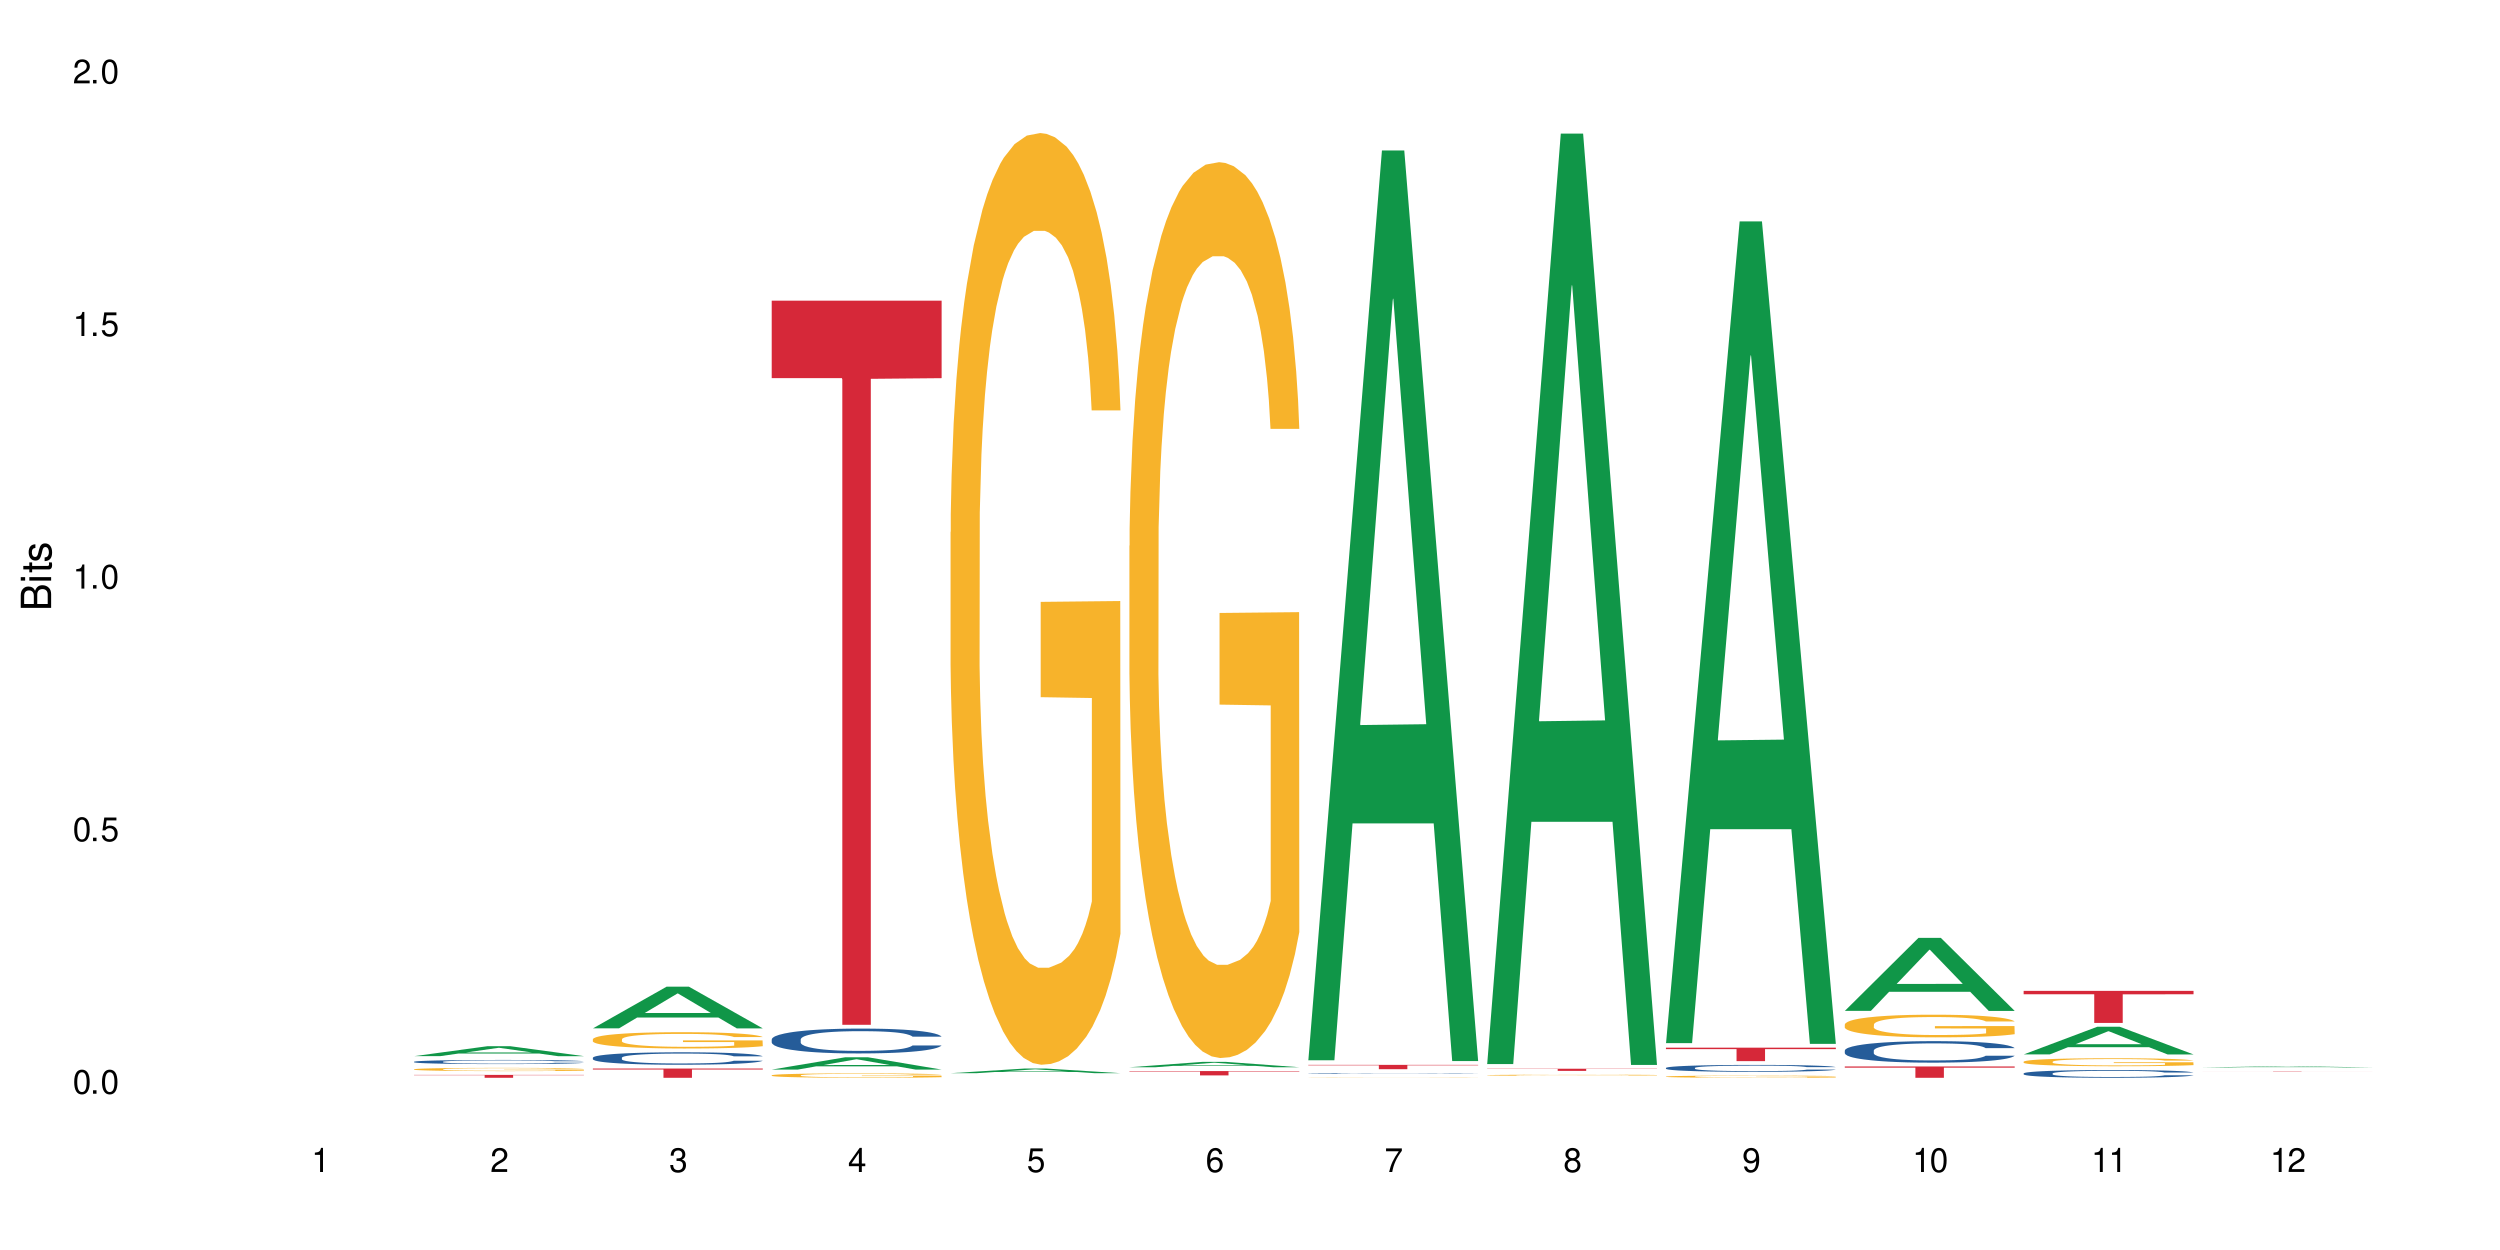 <?xml version="1.0" encoding="UTF-8"?>
<svg xmlns="http://www.w3.org/2000/svg" xmlns:xlink="http://www.w3.org/1999/xlink" width="720" height="360" viewBox="0 0 720 360">
<defs>
<g>
<g id="glyph-0-0">
</g>
<g id="glyph-0-1">
<path d="M 2.641 -6.938 C 2 -6.938 1.422 -6.656 1.078 -6.172 C 0.641 -5.562 0.406 -4.641 0.406 -3.359 C 0.406 -1.016 1.188 0.219 2.641 0.219 C 4.078 0.219 4.859 -1.016 4.859 -3.297 C 4.859 -4.641 4.656 -5.547 4.203 -6.172 C 3.844 -6.656 3.281 -6.938 2.641 -6.938 Z M 2.641 -6.188 C 3.547 -6.188 4 -5.25 4 -3.375 C 4 -1.406 3.562 -0.484 2.625 -0.484 C 1.734 -0.484 1.281 -1.438 1.281 -3.344 C 1.281 -5.25 1.734 -6.188 2.641 -6.188 Z M 2.641 -6.188 "/>
</g>
<g id="glyph-0-2">
<path d="M 1.828 -1 L 0.828 -1 L 0.828 0 L 1.828 0 Z M 1.828 -1 "/>
</g>
<g id="glyph-0-3">
<path d="M 4.562 -6.797 L 1.062 -6.797 L 0.547 -3.094 L 1.328 -3.094 C 1.719 -3.562 2.047 -3.734 2.578 -3.734 C 3.484 -3.734 4.062 -3.109 4.062 -2.094 C 4.062 -1.125 3.484 -0.531 2.578 -0.531 C 1.828 -0.531 1.375 -0.906 1.188 -1.672 L 0.328 -1.672 C 0.453 -1.109 0.547 -0.844 0.75 -0.594 C 1.125 -0.078 1.828 0.219 2.594 0.219 C 3.969 0.219 4.922 -0.781 4.922 -2.219 C 4.922 -3.562 4.031 -4.484 2.719 -4.484 C 2.25 -4.484 1.859 -4.359 1.469 -4.062 L 1.734 -5.969 L 4.562 -5.969 Z M 4.562 -6.797 "/>
</g>
<g id="glyph-0-4">
<path d="M 2.484 -4.938 L 2.484 0 L 3.328 0 L 3.328 -6.938 L 2.766 -6.938 C 2.469 -5.875 2.281 -5.734 0.984 -5.562 L 0.984 -4.938 Z M 2.484 -4.938 "/>
</g>
<g id="glyph-0-5">
<path d="M 4.859 -0.828 L 1.281 -0.828 C 1.359 -1.406 1.672 -1.781 2.5 -2.281 L 3.469 -2.828 C 4.406 -3.344 4.906 -4.062 4.906 -4.906 C 4.906 -5.484 4.672 -6.031 4.266 -6.406 C 3.859 -6.766 3.375 -6.938 2.719 -6.938 C 1.859 -6.938 1.219 -6.625 0.844 -6.031 C 0.609 -5.672 0.5 -5.234 0.484 -4.531 L 1.328 -4.531 C 1.359 -5.016 1.406 -5.281 1.531 -5.516 C 1.75 -5.938 2.188 -6.203 2.703 -6.203 C 3.469 -6.203 4.031 -5.641 4.031 -4.891 C 4.031 -4.344 3.719 -3.859 3.125 -3.516 L 2.234 -3 C 0.812 -2.172 0.406 -1.531 0.328 -0.016 L 4.859 -0.016 Z M 4.859 -0.828 "/>
</g>
<g id="glyph-0-6">
<path d="M 2.125 -3.188 L 2.578 -3.188 C 3.5 -3.188 3.984 -2.766 3.984 -1.922 C 3.984 -1.062 3.469 -0.531 2.594 -0.531 C 1.656 -0.531 1.203 -1 1.156 -2.016 L 0.312 -2.016 C 0.344 -1.453 0.438 -1.094 0.609 -0.781 C 0.953 -0.109 1.625 0.219 2.547 0.219 C 3.953 0.219 4.859 -0.625 4.859 -1.938 C 4.859 -2.828 4.516 -3.297 3.703 -3.594 C 4.344 -3.844 4.656 -4.328 4.656 -5.031 C 4.656 -6.219 3.875 -6.938 2.578 -6.938 C 1.203 -6.938 0.484 -6.172 0.453 -4.703 L 1.297 -4.703 C 1.312 -5.125 1.344 -5.359 1.453 -5.578 C 1.641 -5.969 2.062 -6.203 2.594 -6.203 C 3.344 -6.203 3.797 -5.75 3.797 -5 C 3.797 -4.516 3.609 -4.219 3.25 -4.047 C 3.016 -3.953 2.703 -3.922 2.125 -3.906 Z M 2.125 -3.188 "/>
</g>
<g id="glyph-0-7">
<path d="M 3.141 -1.672 L 3.141 0 L 3.984 0 L 3.984 -1.672 L 4.984 -1.672 L 4.984 -2.438 L 3.984 -2.438 L 3.984 -6.938 L 3.359 -6.938 L 0.266 -2.578 L 0.266 -1.672 Z M 3.141 -2.438 L 1 -2.438 L 3.141 -5.5 Z M 3.141 -2.438 "/>
</g>
<g id="glyph-0-8">
<path d="M 4.781 -5.125 C 4.609 -6.266 3.891 -6.938 2.844 -6.938 C 2.094 -6.938 1.422 -6.578 1.031 -5.953 C 0.594 -5.266 0.406 -4.422 0.406 -3.172 C 0.406 -2 0.578 -1.25 0.984 -0.641 C 1.359 -0.078 1.953 0.219 2.703 0.219 C 3.984 0.219 4.922 -0.75 4.922 -2.094 C 4.922 -3.375 4.062 -4.281 2.844 -4.281 C 2.172 -4.281 1.641 -4.031 1.281 -3.516 C 1.281 -5.234 1.828 -6.188 2.797 -6.188 C 3.391 -6.188 3.797 -5.797 3.938 -5.125 Z M 2.734 -3.531 C 3.547 -3.531 4.062 -2.953 4.062 -2.031 C 4.062 -1.156 3.484 -0.531 2.703 -0.531 C 1.922 -0.531 1.328 -1.188 1.328 -2.078 C 1.328 -2.938 1.906 -3.531 2.734 -3.531 Z M 2.734 -3.531 "/>
</g>
<g id="glyph-0-9">
<path d="M 4.984 -6.797 L 0.438 -6.797 L 0.438 -5.969 L 4.109 -5.969 C 2.5 -3.656 1.828 -2.234 1.328 0 L 2.219 0 C 2.594 -2.172 3.453 -4.047 4.984 -6.094 Z M 4.984 -6.797 "/>
</g>
<g id="glyph-0-10">
<path d="M 3.75 -3.656 C 4.469 -4.094 4.688 -4.438 4.688 -5.078 C 4.688 -6.172 3.844 -6.938 2.641 -6.938 C 1.438 -6.938 0.594 -6.172 0.594 -5.094 C 0.594 -4.438 0.812 -4.094 1.516 -3.656 C 0.734 -3.266 0.359 -2.703 0.359 -1.922 C 0.359 -0.656 1.281 0.219 2.641 0.219 C 3.984 0.219 4.922 -0.656 4.922 -1.922 C 4.922 -2.703 4.531 -3.266 3.75 -3.656 Z M 2.641 -6.188 C 3.359 -6.188 3.812 -5.75 3.812 -5.062 C 3.812 -4.406 3.344 -3.984 2.641 -3.984 C 1.922 -3.984 1.453 -4.406 1.453 -5.078 C 1.453 -5.75 1.922 -6.188 2.641 -6.188 Z M 2.641 -3.266 C 3.484 -3.266 4.062 -2.719 4.062 -1.906 C 4.062 -1.078 3.484 -0.531 2.625 -0.531 C 1.797 -0.531 1.219 -1.094 1.219 -1.906 C 1.219 -2.719 1.781 -3.266 2.641 -3.266 Z M 2.641 -3.266 "/>
</g>
<g id="glyph-0-11">
<path d="M 0.516 -1.578 C 0.672 -0.453 1.406 0.219 2.438 0.219 C 3.188 0.219 3.859 -0.141 4.266 -0.766 C 4.688 -1.453 4.891 -2.297 4.891 -3.547 C 4.891 -4.719 4.703 -5.453 4.312 -6.078 C 3.938 -6.641 3.344 -6.938 2.594 -6.938 C 1.297 -6.938 0.359 -5.969 0.359 -4.625 C 0.359 -3.344 1.234 -2.453 2.453 -2.453 C 3.094 -2.453 3.578 -2.672 4.016 -3.203 C 4 -1.484 3.469 -0.531 2.5 -0.531 C 1.906 -0.531 1.484 -0.906 1.359 -1.578 Z M 2.578 -6.203 C 3.375 -6.203 3.969 -5.531 3.969 -4.641 C 3.969 -3.797 3.391 -3.188 2.547 -3.188 C 1.734 -3.188 1.234 -3.766 1.234 -4.688 C 1.234 -5.562 1.797 -6.203 2.578 -6.203 Z M 2.578 -6.203 "/>
</g>
<g id="glyph-1-0">
</g>
<g id="glyph-1-1">
<path d="M 0 -0.953 L 0 -4.891 C 0 -5.719 -0.234 -6.344 -0.734 -6.797 C -1.188 -7.234 -1.812 -7.469 -2.5 -7.469 C -3.547 -7.469 -4.188 -7 -4.625 -5.875 C -4.984 -6.688 -5.625 -7.094 -6.531 -7.094 C -7.172 -7.094 -7.734 -6.859 -8.141 -6.391 C -8.562 -5.922 -8.75 -5.344 -8.75 -4.5 L -8.75 -0.953 Z M -4.984 -2.062 L -7.766 -2.062 L -7.766 -4.219 C -7.766 -4.844 -7.688 -5.203 -7.453 -5.5 C -7.219 -5.812 -6.859 -5.969 -6.375 -5.969 C -5.891 -5.969 -5.531 -5.812 -5.297 -5.5 C -5.062 -5.203 -4.984 -4.844 -4.984 -4.219 Z M -0.984 -2.062 L -4 -2.062 L -4 -4.781 C -4 -5.766 -3.438 -6.359 -2.484 -6.359 C -1.547 -6.359 -0.984 -5.766 -0.984 -4.781 Z M -0.984 -2.062 "/>
</g>
<g id="glyph-1-2">
<path d="M -6.281 -1.797 L -6.281 -0.797 L 0 -0.797 L 0 -1.797 Z M -8.75 -1.797 L -8.75 -0.797 L -7.484 -0.797 L -7.484 -1.797 Z M -8.75 -1.797 "/>
</g>
<g id="glyph-1-3">
<path d="M -6.281 -3.047 L -6.281 -2.016 L -8.016 -2.016 L -8.016 -1.016 L -6.281 -1.016 L -6.281 -0.172 L -5.469 -0.172 L -5.469 -1.016 L -0.719 -1.016 C -0.078 -1.016 0.281 -1.453 0.281 -2.234 C 0.281 -2.5 0.25 -2.719 0.188 -3.047 L -0.641 -3.047 C -0.609 -2.906 -0.594 -2.766 -0.594 -2.562 C -0.594 -2.141 -0.719 -2.016 -1.156 -2.016 L -5.469 -2.016 L -5.469 -3.047 Z M -6.281 -3.047 "/>
</g>
<g id="glyph-1-4">
<path d="M -4.531 -5.25 C -5.766 -5.25 -6.469 -4.422 -6.469 -2.969 C -6.469 -1.516 -5.719 -0.562 -4.547 -0.562 C -3.562 -0.562 -3.094 -1.062 -2.734 -2.562 L -2.516 -3.484 C -2.344 -4.188 -2.094 -4.469 -1.641 -4.469 C -1.047 -4.469 -0.641 -3.875 -0.641 -3 C -0.641 -2.453 -0.797 -2 -1.062 -1.75 C -1.25 -1.594 -1.422 -1.531 -1.875 -1.469 L -1.875 -0.406 C -0.422 -0.453 0.281 -1.266 0.281 -2.922 C 0.281 -4.5 -0.5 -5.516 -1.719 -5.516 C -2.656 -5.516 -3.172 -4.984 -3.469 -3.734 L -3.703 -2.766 C -3.891 -1.953 -4.156 -1.609 -4.594 -1.609 C -5.188 -1.609 -5.547 -2.125 -5.547 -2.938 C -5.547 -3.75 -5.203 -4.172 -4.531 -4.203 Z M -4.531 -5.25 "/>
</g>
</g>
</defs>
<rect x="-72" y="-36" width="864" height="432" fill="rgb(100%, 100%, 100%)" fill-opacity="1"/>
<path fill-rule="nonzero" fill="rgb(6.275%, 58.824%, 28.235%)" fill-opacity="1" d="M 119.238 304.172 L 119.289 304.172 L 140.465 301.297 L 146.895 301.297 L 168.172 304.176 L 160.695 304.176 L 155.363 303.426 L 131.996 303.426 L 126.766 304.172 L 119.238 304.172 L 134.242 303.113 L 153.219 303.109 L 143.758 301.766 L 143.652 301.766 L 143.547 301.773 L 134.191 303.109 L 134.242 303.113 Z M 119.238 304.172 "/>
<path fill-rule="nonzero" fill="rgb(14.51%, 36.078%, 60%)" fill-opacity="1" d="M 119.238 305.785 L 119.297 305.785 L 119.297 305.758 L 119.477 305.719 L 119.895 305.664 L 120.312 305.629 L 121.387 305.566 L 122.879 305.504 L 124.43 305.457 L 125.562 305.426 L 126.578 305.406 L 128.906 305.367 L 130.398 305.344 L 132.008 305.328 L 133.977 305.309 L 135.41 305.297 L 138.633 305.281 L 141.02 305.273 L 142.871 305.27 L 146.867 305.27 L 149.254 305.273 L 150.984 305.277 L 152.895 305.289 L 154.504 305.297 L 157.309 305.32 L 159.816 305.352 L 160.949 305.367 L 162.742 305.402 L 164.113 305.434 L 165.066 305.465 L 166.141 305.504 L 167.098 305.551 L 167.812 305.605 L 168.172 305.652 L 159.816 305.652 L 159.398 305.609 L 158.922 305.578 L 158.027 305.531 L 157.133 305.5 L 155.879 305.469 L 154.746 305.449 L 153.191 305.43 L 151.82 305.414 L 150.387 305.406 L 149.016 305.398 L 146.391 305.391 L 143.348 305.391 L 142.211 305.395 L 139.887 305.402 L 138.633 305.41 L 136.844 305.426 L 135.59 305.441 L 134.098 305.461 L 133.082 305.48 L 131.828 305.508 L 130.934 305.535 L 129.922 305.57 L 129.324 305.598 L 128.785 305.625 L 128.309 305.664 L 127.949 305.699 L 127.711 305.742 L 127.594 305.781 L 127.594 305.949 L 127.711 305.988 L 128.012 306.031 L 128.785 306.098 L 129.922 306.156 L 131.234 306.203 L 132.484 306.234 L 133.203 306.25 L 134.156 306.266 L 135.648 306.289 L 137.797 306.312 L 139.051 306.32 L 140.961 306.328 L 142.93 306.332 L 145.555 306.332 L 147.883 306.328 L 149.434 306.324 L 151.043 306.312 L 153.254 306.297 L 154.625 306.277 L 155.816 306.258 L 156.715 306.238 L 157.309 306.219 L 158.207 306.188 L 158.922 306.148 L 159.457 306.109 L 159.816 306.074 L 168.172 306.074 L 167.812 306.117 L 167.277 306.16 L 166.738 306.191 L 165.902 306.23 L 164.949 306.262 L 163.574 306.301 L 162.441 306.324 L 160.949 306.352 L 159.578 306.375 L 158.086 306.391 L 155.879 306.414 L 154.445 306.426 L 152.895 306.434 L 151.043 306.441 L 148.719 306.449 L 146.211 306.453 L 143.883 306.457 L 141.379 306.453 L 139.527 306.449 L 137.082 306.441 L 134.039 306.422 L 131.828 306.398 L 130.098 306.379 L 128.605 306.355 L 126.938 306.328 L 124.789 306.281 L 123.477 306.242 L 122.582 306.215 L 121.566 306.172 L 120.852 306.133 L 120.016 306.07 L 119.418 305.996 L 119.238 305.934 Z M 119.238 305.785 "/>
<path fill-rule="nonzero" fill="rgb(96.863%, 70.196%, 16.863%)" fill-opacity="1" d="M 119.238 307.945 L 119.297 307.945 L 119.297 307.93 L 119.535 307.891 L 120.133 307.84 L 120.91 307.793 L 121.746 307.762 L 122.281 307.742 L 123.176 307.719 L 123.953 307.699 L 125.922 307.66 L 128.43 307.625 L 129.801 307.609 L 131.352 307.594 L 133.559 307.578 L 134.574 307.574 L 137.676 307.559 L 141.199 307.551 L 146.867 307.551 L 149.312 307.555 L 152.656 307.562 L 154.566 307.57 L 156.059 307.578 L 157.609 307.59 L 159.52 307.605 L 161.309 307.629 L 162.742 307.648 L 164.172 307.672 L 165.367 307.699 L 166.379 307.73 L 167.277 307.766 L 167.812 307.797 L 168.172 307.824 L 159.875 307.824 L 159.398 307.797 L 158.863 307.773 L 157.965 307.746 L 157.07 307.723 L 156.176 307.707 L 154.504 307.688 L 153.074 307.672 L 151.281 307.66 L 149.551 307.652 L 147.582 307.648 L 146.391 307.645 L 143.227 307.645 L 140.363 307.652 L 138.691 307.66 L 137.5 307.664 L 135.828 307.68 L 134.812 307.688 L 134.215 307.695 L 132.426 307.723 L 131.234 307.746 L 130.578 307.762 L 129.742 307.789 L 129.145 307.809 L 128.488 307.844 L 128.129 307.871 L 127.652 307.926 L 127.594 308.078 L 127.773 308.113 L 128.129 308.148 L 128.605 308.176 L 129.324 308.211 L 130.039 308.234 L 131.293 308.266 L 132.367 308.289 L 133.203 308.305 L 134.812 308.328 L 135.469 308.336 L 137.02 308.348 L 138.633 308.363 L 140.602 308.371 L 142.094 308.375 L 144.48 308.383 L 147.523 308.383 L 151.105 308.375 L 153.371 308.367 L 154.922 308.363 L 155.938 308.355 L 157.191 308.348 L 158.086 308.34 L 158.922 308.328 L 159.938 308.316 L 159.938 308.113 L 145.195 308.109 L 145.195 308.016 L 168.109 308.016 L 168.172 308.348 L 166.918 308.371 L 165.367 308.391 L 163.875 308.41 L 162.324 308.422 L 160.113 308.441 L 158.324 308.449 L 155.578 308.461 L 153.074 308.469 L 150.449 308.473 L 148.121 308.477 L 142.93 308.477 L 140.305 308.473 L 138.215 308.465 L 136.305 308.457 L 134.395 308.445 L 132.008 308.426 L 130.457 308.414 L 128.848 308.395 L 127.234 308.375 L 125.801 308.352 L 123.895 308.312 L 122.879 308.285 L 121.926 308.258 L 121.207 308.23 L 120.551 308.203 L 120.074 308.176 L 119.598 308.137 L 119.359 308.105 L 119.238 308.078 Z M 119.238 307.945 "/>
<path fill-rule="nonzero" fill="rgb(83.922%, 15.686%, 22.353%)" fill-opacity="1" d="M 119.238 309.57 L 168.172 309.57 L 168.172 309.66 L 147.777 309.66 L 147.777 310.402 L 139.574 310.402 L 139.574 309.66 L 119.238 309.66 Z M 119.238 309.57 "/>
<path fill-rule="nonzero" fill="rgb(6.275%, 58.824%, 28.235%)" fill-opacity="1" d="M 170.746 296.168 L 170.797 296.156 L 191.973 284.164 L 198.402 284.164 L 219.68 296.18 L 212.203 296.18 L 206.871 293.043 L 183.504 293.043 L 178.273 296.168 L 170.746 296.168 L 185.75 291.746 L 204.727 291.734 L 195.266 286.129 L 195.16 286.117 L 195.055 286.152 L 185.699 291.734 L 185.75 291.746 Z M 170.746 296.168 "/>
<path fill-rule="nonzero" fill="rgb(14.51%, 36.078%, 60%)" fill-opacity="1" d="M 170.746 304.621 L 170.805 304.617 L 170.805 304.539 L 170.984 304.414 L 171.402 304.258 L 171.82 304.148 L 172.895 303.953 L 174.387 303.77 L 175.938 303.625 L 177.07 303.539 L 178.086 303.473 L 180.414 303.352 L 181.906 303.289 L 183.516 303.234 L 185.484 303.18 L 186.918 303.145 L 190.141 303.094 L 192.527 303.07 L 194.375 303.059 L 198.375 303.059 L 200.762 303.074 L 202.492 303.09 L 204.402 303.117 L 206.012 303.145 L 208.816 303.219 L 211.324 303.309 L 212.457 303.363 L 214.25 303.465 L 215.621 303.562 L 216.574 303.648 L 217.648 303.77 L 218.605 303.914 L 219.32 304.082 L 219.68 304.223 L 211.324 304.223 L 210.906 304.094 L 210.43 303.992 L 209.535 303.855 L 208.641 303.762 L 207.387 303.668 L 206.25 303.605 L 204.699 303.543 L 203.328 303.504 L 201.895 303.473 L 200.523 303.453 L 197.898 303.434 L 194.855 303.434 L 193.719 303.441 L 191.395 303.465 L 190.141 303.488 L 188.352 303.535 L 187.098 303.578 L 185.605 303.645 L 184.59 303.699 L 183.336 303.785 L 182.441 303.859 L 181.426 303.969 L 180.832 304.051 L 180.293 304.141 L 179.816 304.25 L 179.457 304.363 L 179.219 304.484 L 179.102 304.605 L 179.102 305.113 L 179.219 305.23 L 179.52 305.367 L 180.293 305.566 L 181.426 305.742 L 182.742 305.879 L 183.992 305.977 L 184.711 306.023 L 185.664 306.078 L 187.156 306.141 L 189.305 306.207 L 190.559 306.234 L 192.469 306.262 L 194.438 306.273 L 197.062 306.273 L 199.391 306.262 L 200.941 306.242 L 202.551 306.219 L 204.762 306.16 L 206.133 306.109 L 207.324 306.047 L 208.223 305.984 L 208.816 305.934 L 209.711 305.832 L 210.43 305.719 L 210.965 305.605 L 211.324 305.492 L 219.68 305.492 L 219.32 305.625 L 218.785 305.75 L 218.246 305.848 L 217.41 305.961 L 216.457 306.062 L 215.082 306.18 L 213.949 306.254 L 212.457 306.336 L 211.086 306.398 L 209.594 306.453 L 207.387 306.52 L 205.953 306.551 L 204.402 306.582 L 202.551 306.605 L 200.227 306.629 L 197.719 306.645 L 195.391 306.648 L 192.887 306.641 L 191.035 306.629 L 188.59 306.598 L 185.547 306.539 L 183.336 306.477 L 181.605 306.414 L 180.113 306.348 L 178.445 306.262 L 176.297 306.117 L 174.984 306.004 L 174.086 305.914 L 173.074 305.785 L 172.355 305.668 L 171.523 305.484 L 170.926 305.254 L 170.746 305.074 Z M 170.746 304.621 "/>
<path fill-rule="nonzero" fill="rgb(96.863%, 70.196%, 16.863%)" fill-opacity="1" d="M 170.746 299.281 L 170.805 299.277 L 170.805 299.191 L 171.043 299 L 171.641 298.734 L 172.418 298.516 L 173.254 298.344 L 173.789 298.254 L 174.684 298.125 L 175.461 298.031 L 177.43 297.84 L 179.938 297.66 L 181.309 297.582 L 182.859 297.508 L 185.066 297.426 L 186.082 297.398 L 189.184 297.328 L 192.707 297.285 L 196.586 297.273 L 198.375 297.277 L 200.82 297.293 L 204.164 297.34 L 206.074 297.383 L 207.566 297.426 L 209.117 297.484 L 211.027 297.566 L 212.816 297.672 L 214.25 297.773 L 215.68 297.902 L 216.875 298.039 L 217.887 298.191 L 218.785 298.371 L 219.32 298.52 L 219.68 298.672 L 211.383 298.672 L 210.906 298.52 L 210.371 298.402 L 209.473 298.262 L 208.578 298.16 L 207.684 298.078 L 206.012 297.969 L 204.582 297.898 L 202.789 297.84 L 201.059 297.801 L 199.09 297.773 L 197.898 297.766 L 194.734 297.766 L 191.871 297.797 L 190.199 297.828 L 189.008 297.863 L 187.336 297.93 L 186.32 297.98 L 185.723 298.016 L 183.934 298.148 L 182.742 298.266 L 182.086 298.348 L 181.25 298.477 L 180.652 298.594 L 179.996 298.766 L 179.637 298.895 L 179.16 299.184 L 179.102 299.957 L 179.281 300.121 L 179.637 300.297 L 180.113 300.449 L 180.832 300.613 L 181.547 300.738 L 182.801 300.902 L 183.875 301.016 L 184.711 301.09 L 186.32 301.203 L 186.977 301.242 L 188.527 301.32 L 190.141 301.379 L 192.109 301.43 L 193.602 301.457 L 195.988 301.477 L 199.031 301.477 L 202.613 301.453 L 204.879 301.418 L 206.43 301.383 L 207.445 301.355 L 208.699 301.309 L 209.594 301.266 L 210.43 301.219 L 211.445 301.145 L 211.445 300.121 L 196.703 300.113 L 196.703 299.637 L 219.617 299.629 L 219.68 301.309 L 218.426 301.422 L 216.875 301.535 L 215.383 301.621 L 213.832 301.691 L 211.621 301.773 L 209.832 301.824 L 207.086 301.887 L 204.582 301.926 L 201.957 301.949 L 199.629 301.965 L 196.883 301.969 L 194.438 301.957 L 191.812 301.934 L 189.723 301.898 L 187.812 301.855 L 185.902 301.801 L 183.516 301.711 L 181.965 301.637 L 180.355 301.547 L 178.742 301.441 L 177.309 301.324 L 176.355 301.234 L 175.402 301.133 L 174.387 301.004 L 173.43 300.855 L 172.715 300.723 L 172.059 300.574 L 171.582 300.434 L 171.105 300.238 L 170.867 300.086 L 170.746 299.953 Z M 170.746 299.281 "/>
<path fill-rule="nonzero" fill="rgb(83.922%, 15.686%, 22.353%)" fill-opacity="1" d="M 170.746 307.738 L 219.68 307.738 L 219.68 308.023 L 199.285 308.027 L 199.285 310.402 L 191.078 310.402 L 191.078 308.031 L 190.961 308.023 L 170.746 308.023 Z M 170.746 307.738 "/>
<path fill-rule="nonzero" fill="rgb(6.275%, 58.824%, 28.235%)" fill-opacity="1" d="M 222.254 308.039 L 222.305 308.035 L 243.48 304.484 L 249.91 304.484 L 271.188 308.043 L 263.711 308.043 L 258.379 307.113 L 235.008 307.113 L 229.781 308.039 L 222.254 308.039 L 237.258 306.73 L 256.234 306.727 L 246.773 305.066 L 246.668 305.062 L 246.562 305.074 L 237.207 306.727 L 237.258 306.73 Z M 222.254 308.039 "/>
<path fill-rule="nonzero" fill="rgb(14.51%, 36.078%, 60%)" fill-opacity="1" d="M 222.254 299.352 L 222.312 299.344 L 222.312 299.188 L 222.492 298.938 L 222.91 298.625 L 223.328 298.41 L 224.402 298.023 L 225.895 297.652 L 227.445 297.363 L 228.578 297.191 L 229.594 297.062 L 231.922 296.82 L 233.414 296.695 L 235.023 296.586 L 236.992 296.473 L 238.426 296.41 L 241.648 296.305 L 244.035 296.258 L 245.883 296.238 L 249.883 296.238 L 252.27 296.266 L 254 296.297 L 255.91 296.348 L 257.52 296.41 L 260.324 296.551 L 262.832 296.734 L 263.965 296.84 L 265.754 297.043 L 267.129 297.238 L 268.082 297.41 L 269.156 297.652 L 270.113 297.945 L 270.828 298.277 L 271.188 298.559 L 262.832 298.559 L 262.414 298.297 L 261.938 298.094 L 261.043 297.828 L 260.145 297.637 L 258.895 297.449 L 257.758 297.324 L 256.207 297.199 L 254.836 297.121 L 253.402 297.062 L 252.031 297.023 L 249.406 296.984 L 246.363 296.984 L 245.227 296.996 L 242.902 297.051 L 241.648 297.094 L 239.855 297.188 L 238.605 297.273 L 237.113 297.402 L 236.098 297.512 L 234.844 297.684 L 233.949 297.832 L 232.934 298.051 L 232.34 298.215 L 231.801 298.395 L 231.324 298.613 L 230.965 298.84 L 230.727 299.082 L 230.609 299.316 L 230.609 300.332 L 230.727 300.566 L 231.027 300.844 L 231.801 301.242 L 232.934 301.586 L 234.25 301.863 L 235.5 302.059 L 236.219 302.148 L 237.172 302.254 L 238.664 302.387 L 240.812 302.516 L 242.066 302.566 L 243.977 302.621 L 245.945 302.648 L 248.57 302.648 L 250.898 302.621 L 252.449 302.586 L 254.059 302.535 L 256.266 302.426 L 257.641 302.32 L 258.832 302.195 L 259.73 302.07 L 260.324 301.965 L 261.219 301.766 L 261.938 301.543 L 262.473 301.312 L 262.832 301.09 L 271.188 301.09 L 270.828 301.352 L 270.289 301.605 L 269.754 301.797 L 268.918 302.027 L 267.965 302.227 L 266.59 302.457 L 265.457 302.609 L 263.965 302.77 L 262.594 302.895 L 261.102 303.008 L 258.895 303.137 L 257.461 303.203 L 255.91 303.262 L 254.059 303.312 L 251.73 303.359 L 249.227 303.387 L 246.898 303.391 L 244.391 303.379 L 242.543 303.352 L 240.098 303.293 L 237.051 303.176 L 234.844 303.051 L 233.113 302.93 L 231.621 302.797 L 229.953 302.621 L 227.805 302.332 L 226.492 302.109 L 225.594 301.926 L 224.582 301.672 L 223.863 301.445 L 223.031 301.078 L 222.434 300.613 L 222.254 300.254 Z M 222.254 299.352 "/>
<path fill-rule="nonzero" fill="rgb(96.863%, 70.196%, 16.863%)" fill-opacity="1" d="M 222.254 309.68 L 222.312 309.676 L 222.312 309.652 L 222.551 309.602 L 223.148 309.531 L 223.926 309.473 L 224.762 309.426 L 225.297 309.398 L 226.191 309.367 L 226.969 309.34 L 228.938 309.289 L 231.445 309.238 L 232.816 309.219 L 234.367 309.199 L 236.574 309.176 L 237.59 309.168 L 240.691 309.148 L 244.215 309.137 L 249.883 309.137 L 252.328 309.141 L 255.672 309.152 L 257.582 309.164 L 259.07 309.176 L 260.625 309.191 L 262.535 309.215 L 264.324 309.242 L 265.754 309.27 L 267.188 309.305 L 268.383 309.344 L 269.395 309.383 L 270.289 309.43 L 270.828 309.473 L 271.188 309.512 L 262.891 309.512 L 262.414 309.473 L 261.875 309.441 L 260.98 309.402 L 260.086 309.375 L 259.191 309.352 L 257.52 309.324 L 256.09 309.305 L 254.297 309.289 L 252.566 309.277 L 250.598 309.27 L 246.242 309.27 L 243.379 309.277 L 241.707 309.285 L 240.516 309.293 L 238.844 309.312 L 237.828 309.324 L 237.23 309.336 L 235.441 309.371 L 234.25 309.402 L 233.59 309.426 L 232.758 309.461 L 232.16 309.492 L 231.504 309.539 L 231.145 309.574 L 230.668 309.652 L 230.609 309.859 L 230.785 309.902 L 231.145 309.953 L 231.621 309.992 L 232.34 310.039 L 233.055 310.07 L 234.309 310.117 L 235.383 310.145 L 236.219 310.168 L 237.828 310.199 L 238.484 310.207 L 240.035 310.23 L 241.648 310.246 L 243.617 310.258 L 245.109 310.266 L 247.496 310.273 L 250.539 310.273 L 254.121 310.266 L 256.387 310.254 L 257.938 310.246 L 258.953 310.238 L 260.207 310.227 L 261.102 310.215 L 261.938 310.199 L 262.949 310.18 L 262.949 309.902 L 248.211 309.902 L 248.211 309.773 L 271.125 309.773 L 271.188 310.227 L 269.934 310.258 L 268.383 310.285 L 266.891 310.309 L 265.34 310.328 L 263.129 310.352 L 261.34 310.367 L 258.594 310.383 L 256.09 310.391 L 253.465 310.398 L 251.137 310.402 L 245.945 310.402 L 243.32 310.395 L 241.23 310.387 L 239.32 310.375 L 237.41 310.359 L 235.023 310.336 L 233.473 310.312 L 231.859 310.289 L 230.25 310.262 L 228.816 310.23 L 227.863 310.207 L 226.91 310.176 L 225.895 310.145 L 224.938 310.105 L 224.223 310.066 L 223.566 310.027 L 223.09 309.988 L 222.613 309.938 L 222.375 309.895 L 222.254 309.859 Z M 222.254 309.68 "/>
<path fill-rule="nonzero" fill="rgb(83.922%, 15.686%, 22.353%)" fill-opacity="1" d="M 222.254 86.586 L 271.188 86.586 L 271.188 108.91 L 250.793 109.105 L 250.793 295.145 L 242.586 295.145 L 242.586 109.301 L 242.469 108.91 L 222.254 108.91 Z M 222.254 86.586 "/>
<path fill-rule="nonzero" fill="rgb(6.275%, 58.824%, 28.235%)" fill-opacity="1" d="M 273.762 309.078 L 273.812 309.078 L 294.984 307.746 L 301.418 307.746 L 322.695 309.078 L 315.219 309.078 L 309.887 308.73 L 286.516 308.73 L 281.289 309.078 L 273.762 309.078 L 288.766 308.586 L 307.742 308.586 L 298.281 307.965 L 298.176 307.961 L 298.07 307.965 L 288.711 308.586 L 288.766 308.586 Z M 273.762 309.078 "/>
<path fill-rule="nonzero" fill="rgb(96.863%, 70.196%, 16.863%)" fill-opacity="1" d="M 273.762 153.246 L 273.82 153 L 273.82 148.098 L 274.059 137.07 L 274.656 121.879 L 275.434 109.379 L 276.27 99.578 L 276.805 94.43 L 277.699 87.078 L 278.477 81.688 L 280.445 70.66 L 282.949 60.367 L 284.324 55.957 L 285.875 51.789 L 288.082 47.133 L 289.098 45.418 L 292.199 41.496 L 295.723 39.047 L 299.602 38.312 L 301.391 38.559 L 303.836 39.539 L 307.18 42.234 L 309.09 44.684 L 310.578 47.133 L 312.133 50.32 L 314.039 55.223 L 315.832 61.102 L 317.262 66.984 L 318.695 74.336 L 319.891 82.18 L 320.902 90.754 L 321.797 101.047 L 322.336 109.625 L 322.695 118.203 L 314.398 118.203 L 313.922 109.625 L 313.383 103.008 L 312.488 94.922 L 311.594 89.039 L 310.699 84.383 L 309.027 78.012 L 307.598 74.09 L 305.805 70.66 L 304.074 68.453 L 302.105 66.984 L 300.914 66.492 L 297.75 66.492 L 294.887 68.211 L 293.215 70.172 L 292.02 72.129 L 290.352 75.805 L 289.336 78.746 L 288.738 80.707 L 286.949 88.305 L 285.754 95.168 L 285.098 99.82 L 284.266 107.176 L 283.668 113.789 L 283.012 123.594 L 282.652 130.945 L 282.176 147.609 L 282.117 191.719 L 282.293 201.031 L 282.652 211.078 L 283.129 219.902 L 283.848 229.215 L 284.562 236.32 L 285.816 245.879 L 286.891 252.25 L 287.727 256.414 L 289.336 263.031 L 289.992 265.238 L 291.543 269.648 L 293.156 273.078 L 295.125 276.02 L 296.617 277.492 L 299.004 278.715 L 302.047 278.715 L 305.625 277.246 L 307.895 275.285 L 309.445 273.324 L 310.461 271.609 L 311.715 268.914 L 312.609 266.465 L 313.445 263.766 L 314.457 259.602 L 314.457 201.031 L 299.719 200.785 L 299.719 173.34 L 322.633 173.094 L 322.695 268.914 L 321.441 275.531 L 319.891 281.902 L 318.398 286.805 L 316.844 290.969 L 314.637 295.625 L 312.848 298.566 L 310.102 301.996 L 307.598 304.203 L 304.969 305.672 L 302.645 306.406 L 299.898 306.652 L 297.453 306.164 L 294.824 304.691 L 292.738 302.73 L 290.828 300.281 L 288.918 297.094 L 286.531 291.949 L 284.98 287.785 L 283.367 282.637 L 281.758 276.512 L 280.324 269.895 L 279.371 264.746 L 278.414 258.867 L 277.402 251.516 L 276.445 243.184 L 275.73 235.586 L 275.074 227.008 L 274.598 218.922 L 274.121 207.895 L 273.879 199.07 L 273.762 191.477 Z M 273.762 153.246 "/>
<path fill-rule="nonzero" fill="rgb(6.275%, 58.824%, 28.235%)" fill-opacity="1" d="M 325.27 307.367 L 325.32 307.363 L 346.492 305.809 L 352.926 305.809 L 374.199 307.367 L 366.727 307.367 L 361.395 306.961 L 338.023 306.961 L 332.797 307.367 L 325.27 307.367 L 340.273 306.793 L 359.25 306.789 L 349.789 306.062 L 349.684 306.062 L 349.578 306.066 L 340.219 306.789 L 340.273 306.793 Z M 325.27 307.367 "/>
<path fill-rule="nonzero" fill="rgb(96.863%, 70.196%, 16.863%)" fill-opacity="1" d="M 325.27 157.211 L 325.328 156.977 L 325.328 152.266 L 325.566 141.66 L 326.164 127.051 L 326.941 115.035 L 327.773 105.609 L 328.312 100.66 L 329.207 93.594 L 329.984 88.41 L 331.953 77.805 L 334.457 67.91 L 335.832 63.668 L 337.383 59.664 L 339.59 55.184 L 340.605 53.535 L 343.707 49.766 L 347.23 47.41 L 351.109 46.703 L 352.898 46.938 L 355.344 47.883 L 358.688 50.473 L 360.594 52.828 L 362.086 55.184 L 363.641 58.25 L 365.547 62.961 L 367.34 68.617 L 368.77 74.27 L 370.203 81.34 L 371.395 88.879 L 372.41 97.129 L 373.305 107.023 L 373.844 115.27 L 374.199 123.516 L 365.906 123.516 L 365.43 115.27 L 364.891 108.91 L 363.996 101.133 L 363.102 95.477 L 362.207 91 L 360.535 84.875 L 359.105 81.105 L 357.312 77.805 L 355.582 75.684 L 353.613 74.27 L 352.422 73.801 L 349.258 73.801 L 346.395 75.449 L 344.723 77.336 L 343.527 79.219 L 341.859 82.754 L 340.844 85.582 L 340.246 87.465 L 338.457 94.77 L 337.262 101.367 L 336.605 105.844 L 335.77 112.914 L 335.176 119.277 L 334.52 128.703 L 334.16 135.77 L 333.684 151.793 L 333.625 194.207 L 333.801 203.16 L 334.16 212.82 L 334.637 221.305 L 335.355 230.258 L 336.07 237.09 L 337.324 246.281 L 338.398 252.406 L 339.234 256.41 L 340.844 262.773 L 341.5 264.895 L 343.051 269.137 L 344.664 272.434 L 346.633 275.262 L 348.125 276.676 L 350.512 277.855 L 353.555 277.855 L 357.133 276.441 L 359.402 274.555 L 360.953 272.668 L 361.969 271.02 L 363.223 268.43 L 364.117 266.07 L 364.953 263.48 L 365.965 259.473 L 365.965 203.16 L 351.227 202.926 L 351.227 176.535 L 374.141 176.297 L 374.199 268.43 L 372.949 274.789 L 371.395 280.918 L 369.906 285.629 L 368.352 289.637 L 366.145 294.113 L 364.355 296.938 L 361.609 300.238 L 359.105 302.359 L 356.477 303.773 L 354.152 304.48 L 351.406 304.715 L 348.961 304.242 L 346.332 302.828 L 344.246 300.945 L 342.336 298.59 L 340.426 295.527 L 338.039 290.578 L 336.488 286.57 L 334.875 281.625 L 333.266 275.734 L 331.832 269.371 L 330.879 264.422 L 329.922 258.77 L 328.91 251.699 L 327.953 243.688 L 327.238 236.383 L 326.582 228.137 L 326.105 220.359 L 325.625 209.758 L 325.387 201.273 L 325.27 193.969 Z M 325.27 157.211 "/>
<path fill-rule="nonzero" fill="rgb(83.922%, 15.686%, 22.353%)" fill-opacity="1" d="M 325.27 308.461 L 374.199 308.461 L 374.199 308.594 L 353.809 308.594 L 353.809 309.719 L 345.602 309.719 L 345.602 308.598 L 345.484 308.594 L 325.27 308.594 Z M 325.27 308.461 "/>
<path fill-rule="nonzero" fill="rgb(6.275%, 58.824%, 28.235%)" fill-opacity="1" d="M 376.777 305.348 L 376.828 305.102 L 398 43.332 L 404.43 43.332 L 425.707 305.594 L 418.234 305.594 L 412.902 237.137 L 389.531 237.137 L 384.305 305.348 L 376.777 305.348 L 391.781 208.816 L 410.758 208.57 L 401.293 86.18 L 401.191 85.934 L 401.086 86.672 L 391.727 208.57 L 391.781 208.816 Z M 376.777 305.348 "/>
<path fill-rule="nonzero" fill="rgb(14.51%, 36.078%, 60%)" fill-opacity="1" d="M 376.777 309.117 L 376.836 309.117 L 376.836 309.113 L 377.016 309.105 L 377.852 309.09 L 378.926 309.078 L 380.418 309.066 L 381.969 309.059 L 383.102 309.055 L 384.117 309.051 L 386.445 309.043 L 387.934 309.039 L 389.547 309.039 L 391.516 309.035 L 392.949 309.031 L 396.172 309.027 L 408.523 309.027 L 410.434 309.031 L 412.043 309.031 L 414.848 309.035 L 417.355 309.043 L 418.488 309.043 L 420.277 309.051 L 421.652 309.055 L 422.605 309.062 L 423.68 309.066 L 424.633 309.078 L 425.352 309.086 L 425.707 309.094 L 417.355 309.094 L 416.938 309.086 L 416.461 309.082 L 415.562 309.074 L 414.668 309.066 L 413.414 309.062 L 412.281 309.059 L 410.73 309.055 L 409.359 309.055 L 407.926 309.051 L 396.172 309.051 L 394.379 309.055 L 393.129 309.059 L 391.637 309.062 L 390.621 309.062 L 389.367 309.07 L 388.473 309.074 L 387.457 309.078 L 386.859 309.086 L 386.324 309.09 L 385.848 309.098 L 385.488 309.102 L 385.25 309.109 L 385.129 309.117 L 385.129 309.145 L 385.25 309.152 L 385.547 309.16 L 386.324 309.172 L 387.457 309.184 L 388.77 309.191 L 390.023 309.195 L 390.738 309.199 L 391.695 309.203 L 393.188 309.203 L 395.336 309.207 L 396.59 309.211 L 408.582 309.211 L 410.789 309.207 L 412.164 309.203 L 413.355 309.199 L 414.25 309.195 L 414.848 309.191 L 415.742 309.188 L 416.461 309.18 L 416.996 309.176 L 417.355 309.168 L 425.707 309.168 L 425.352 309.176 L 424.812 309.184 L 424.277 309.188 L 423.441 309.195 L 422.484 309.199 L 421.113 309.207 L 419.98 309.211 L 418.488 309.215 L 417.117 309.219 L 415.625 309.223 L 413.414 309.227 L 411.984 309.23 L 408.582 309.23 L 406.254 309.234 L 397.066 309.234 L 394.617 309.23 L 391.574 309.227 L 389.367 309.223 L 387.637 309.219 L 386.145 309.219 L 384.473 309.211 L 382.324 309.203 L 381.012 309.195 L 380.117 309.191 L 379.105 309.184 L 378.387 309.18 L 377.551 309.168 L 376.957 309.152 L 376.777 309.145 Z M 376.777 309.117 "/>
<path fill-rule="nonzero" fill="rgb(96.863%, 70.196%, 16.863%)" fill-opacity="1" d="M 376.777 310.359 L 376.836 310.359 L 377.074 310.355 L 377.672 310.352 L 378.449 310.348 L 379.281 310.344 L 379.82 310.344 L 380.715 310.34 L 381.492 310.34 L 383.461 310.336 L 385.965 310.332 L 388.891 310.332 L 391.098 310.328 L 413.594 310.328 L 415.148 310.332 L 418.848 310.332 L 420.277 310.336 L 421.711 310.336 L 422.902 310.34 L 423.918 310.344 L 424.812 310.344 L 425.352 310.348 L 425.707 310.352 L 417.414 310.352 L 416.938 310.348 L 416.398 310.344 L 415.504 310.344 L 414.609 310.34 L 412.043 310.34 L 410.609 310.336 L 393.367 310.336 L 392.352 310.34 L 389.965 310.34 L 388.77 310.344 L 388.113 310.344 L 387.277 310.348 L 386.684 310.348 L 386.027 310.352 L 385.668 310.352 L 385.191 310.359 L 385.129 310.371 L 385.309 310.375 L 385.668 310.375 L 386.145 310.379 L 386.859 310.383 L 387.578 310.383 L 388.832 310.387 L 389.906 310.387 L 390.738 310.391 L 393.008 310.391 L 394.559 310.395 L 414.73 310.395 L 415.625 310.391 L 417.473 310.391 L 417.473 310.375 L 402.734 310.375 L 402.734 310.367 L 425.648 310.367 L 425.707 310.395 L 424.457 310.395 L 422.902 310.398 L 419.859 310.398 L 417.652 310.402 L 391.934 310.402 L 389.547 310.398 L 386.383 310.398 L 384.773 310.395 L 383.34 310.395 L 382.387 310.391 L 381.43 310.391 L 380.418 310.387 L 379.461 310.387 L 378.746 310.383 L 378.09 310.379 L 377.613 310.379 L 377.133 310.375 L 376.895 310.371 L 376.777 310.371 Z M 376.777 310.359 "/>
<path fill-rule="nonzero" fill="rgb(83.922%, 15.686%, 22.353%)" fill-opacity="1" d="M 376.777 306.688 L 425.707 306.688 L 425.707 306.82 L 405.316 306.824 L 405.316 307.934 L 397.109 307.934 L 397.109 306.824 L 396.992 306.82 L 376.777 306.82 Z M 376.777 306.688 "/>
<path fill-rule="nonzero" fill="rgb(6.275%, 58.824%, 28.235%)" fill-opacity="1" d="M 428.285 306.449 L 428.336 306.195 L 449.508 38.484 L 455.938 38.484 L 477.215 306.699 L 469.742 306.699 L 464.406 236.688 L 441.039 236.688 L 435.812 306.449 L 428.285 306.449 L 443.289 207.723 L 462.266 207.473 L 452.801 82.305 L 452.699 82.055 L 452.594 82.809 L 443.234 207.473 L 443.289 207.723 Z M 428.285 306.449 "/>
<path fill-rule="nonzero" fill="rgb(96.863%, 70.196%, 16.863%)" fill-opacity="1" d="M 428.285 309.648 L 428.344 309.648 L 428.344 309.641 L 428.582 309.629 L 429.18 309.609 L 429.953 309.598 L 430.789 309.586 L 431.328 309.578 L 432.223 309.57 L 433 309.562 L 434.969 309.551 L 437.473 309.539 L 438.848 309.531 L 440.398 309.527 L 442.605 309.523 L 443.621 309.52 L 446.723 309.516 L 450.242 309.512 L 458.359 309.512 L 461.703 309.516 L 463.609 309.52 L 465.102 309.523 L 466.652 309.527 L 468.562 309.531 L 470.355 309.539 L 471.785 309.547 L 473.219 309.555 L 474.41 309.562 L 475.426 309.574 L 476.32 309.586 L 476.859 309.598 L 477.215 309.605 L 468.922 309.605 L 468.445 309.598 L 467.906 309.59 L 467.012 309.578 L 466.117 309.57 L 465.223 309.566 L 463.551 309.559 L 462.117 309.555 L 460.328 309.551 L 458.598 309.547 L 449.41 309.547 L 447.738 309.551 L 446.543 309.551 L 444.875 309.555 L 443.859 309.559 L 443.262 309.562 L 441.473 309.57 L 440.277 309.578 L 439.621 309.586 L 438.785 309.594 L 438.191 309.602 L 437.535 309.613 L 437.176 309.621 L 436.699 309.641 L 436.637 309.695 L 437.176 309.719 L 438.367 309.738 L 439.086 309.746 L 440.34 309.758 L 441.414 309.766 L 442.246 309.77 L 443.859 309.777 L 444.516 309.781 L 446.066 309.785 L 447.68 309.789 L 449.648 309.793 L 451.141 309.797 L 460.148 309.797 L 462.418 309.793 L 463.969 309.789 L 464.984 309.789 L 466.238 309.785 L 467.133 309.781 L 467.969 309.781 L 468.98 309.773 L 468.98 309.703 L 454.242 309.703 L 454.242 309.672 L 477.156 309.672 L 477.215 309.785 L 475.965 309.793 L 474.41 309.801 L 472.918 309.809 L 471.367 309.812 L 469.16 309.816 L 467.371 309.82 L 464.625 309.824 L 462.117 309.828 L 457.164 309.828 L 454.422 309.832 L 451.973 309.828 L 449.348 309.828 L 447.262 309.824 L 445.352 309.824 L 443.441 309.82 L 441.055 309.812 L 439.504 309.809 L 437.891 309.801 L 436.281 309.793 L 434.848 309.785 L 433.895 309.781 L 432.938 309.773 L 431.926 309.766 L 430.969 309.754 L 430.254 309.746 L 429.598 309.734 L 429.121 309.727 L 428.641 309.715 L 428.402 309.703 L 428.285 309.695 Z M 428.285 309.648 "/>
<path fill-rule="nonzero" fill="rgb(83.922%, 15.686%, 22.353%)" fill-opacity="1" d="M 428.285 307.793 L 477.215 307.793 L 477.215 307.859 L 456.824 307.859 L 456.824 308.418 L 448.617 308.418 L 448.617 307.859 L 428.285 307.859 Z M 428.285 307.793 "/>
<path fill-rule="nonzero" fill="rgb(6.275%, 58.824%, 28.235%)" fill-opacity="1" d="M 479.793 300.418 L 479.844 300.195 L 501.016 63.77 L 507.445 63.77 L 528.723 300.641 L 521.25 300.641 L 515.914 238.809 L 492.547 238.809 L 487.32 300.418 L 479.793 300.418 L 494.797 213.23 L 513.773 213.008 L 504.309 102.469 L 504.207 102.246 L 504.102 102.914 L 494.742 213.008 L 494.797 213.23 Z M 479.793 300.418 "/>
<path fill-rule="nonzero" fill="rgb(14.51%, 36.078%, 60%)" fill-opacity="1" d="M 479.793 307.559 L 479.852 307.559 L 479.852 307.516 L 480.031 307.445 L 480.449 307.359 L 480.867 307.297 L 481.941 307.191 L 483.434 307.086 L 484.984 307.008 L 486.117 306.961 L 487.133 306.922 L 489.457 306.855 L 490.949 306.82 L 492.562 306.789 L 494.531 306.762 L 495.965 306.742 L 499.184 306.711 L 501.574 306.699 L 503.422 306.695 L 507.422 306.695 L 509.809 306.703 L 511.539 306.711 L 513.449 306.727 L 515.059 306.742 L 517.863 306.781 L 520.371 306.832 L 521.504 306.863 L 523.293 306.918 L 524.668 306.973 L 525.621 307.02 L 526.695 307.086 L 527.648 307.168 L 528.367 307.262 L 528.723 307.34 L 520.371 307.34 L 519.953 307.266 L 519.473 307.211 L 518.578 307.137 L 517.684 307.082 L 516.43 307.031 L 515.297 306.996 L 513.746 306.961 L 512.375 306.941 L 510.941 306.922 L 509.57 306.914 L 506.941 306.902 L 503.898 306.902 L 502.766 306.906 L 500.438 306.922 L 499.184 306.934 L 497.395 306.957 L 496.141 306.98 L 494.648 307.02 L 493.637 307.051 L 492.383 307.098 L 491.488 307.137 L 490.473 307.199 L 489.875 307.242 L 489.34 307.293 L 488.863 307.355 L 488.504 307.418 L 488.266 307.484 L 488.145 307.551 L 488.145 307.832 L 488.266 307.898 L 488.562 307.973 L 489.34 308.086 L 490.473 308.18 L 491.785 308.258 L 493.039 308.312 L 493.754 308.336 L 494.711 308.367 L 496.203 308.402 L 498.352 308.438 L 499.602 308.453 L 501.512 308.469 L 503.48 308.477 L 506.109 308.477 L 508.434 308.469 L 509.988 308.461 L 511.598 308.445 L 513.805 308.414 L 515.18 308.387 L 516.371 308.352 L 517.266 308.316 L 517.863 308.285 L 518.758 308.23 L 519.473 308.168 L 520.012 308.105 L 520.371 308.043 L 528.723 308.043 L 528.367 308.117 L 527.828 308.188 L 527.293 308.238 L 526.457 308.305 L 525.5 308.359 L 524.129 308.422 L 522.996 308.465 L 521.504 308.512 L 520.133 308.543 L 518.641 308.574 L 516.43 308.613 L 515 308.629 L 513.449 308.648 L 511.598 308.66 L 509.27 308.676 L 506.766 308.68 L 504.438 308.684 L 501.93 308.68 L 500.082 308.672 L 497.633 308.656 L 494.59 308.621 L 492.383 308.59 L 490.652 308.555 L 489.16 308.52 L 487.488 308.469 L 485.34 308.387 L 484.027 308.328 L 483.133 308.277 L 482.117 308.203 L 481.402 308.141 L 480.566 308.039 L 479.969 307.91 L 479.793 307.812 Z M 479.793 307.559 "/>
<path fill-rule="nonzero" fill="rgb(96.863%, 70.196%, 16.863%)" fill-opacity="1" d="M 479.793 310.043 L 479.852 310.043 L 479.852 310.031 L 480.09 310.008 L 480.688 309.973 L 481.461 309.941 L 482.297 309.918 L 482.836 309.906 L 483.73 309.891 L 484.504 309.879 L 486.477 309.852 L 488.98 309.828 L 490.355 309.816 L 491.906 309.809 L 494.113 309.797 L 495.129 309.793 L 498.23 309.781 L 501.75 309.777 L 509.867 309.777 L 513.207 309.785 L 515.117 309.789 L 516.609 309.797 L 518.16 309.805 L 520.07 309.816 L 521.863 309.828 L 523.293 309.844 L 524.727 309.859 L 525.918 309.879 L 526.934 309.898 L 527.828 309.922 L 528.367 309.941 L 528.723 309.961 L 520.43 309.961 L 519.953 309.941 L 519.414 309.926 L 518.52 309.906 L 516.73 309.883 L 515.059 309.867 L 513.625 309.859 L 511.836 309.852 L 510.105 309.848 L 508.137 309.844 L 506.941 309.84 L 503.781 309.84 L 500.918 309.844 L 499.246 309.852 L 498.051 309.855 L 496.383 309.863 L 495.367 309.871 L 494.77 309.875 L 492.98 309.895 L 491.785 309.91 L 491.129 309.918 L 490.293 309.938 L 489.699 309.953 L 489.043 309.977 L 488.684 309.992 L 488.207 310.031 L 488.145 310.133 L 488.324 310.156 L 488.684 310.18 L 489.16 310.199 L 489.875 310.223 L 490.594 310.238 L 491.844 310.262 L 492.918 310.277 L 493.754 310.285 L 495.367 310.301 L 496.023 310.309 L 497.574 310.316 L 499.184 310.324 L 501.156 310.332 L 502.648 310.336 L 505.035 310.34 L 508.078 310.34 L 511.656 310.336 L 513.926 310.332 L 515.477 310.324 L 516.492 310.32 L 517.742 310.316 L 518.641 310.309 L 519.473 310.305 L 520.488 310.293 L 520.488 310.156 L 505.75 310.156 L 505.75 310.09 L 528.664 310.09 L 528.723 310.316 L 527.473 310.332 L 525.918 310.344 L 524.426 310.355 L 522.875 310.367 L 520.668 310.379 L 518.879 310.383 L 516.133 310.395 L 513.625 310.398 L 511 310.402 L 503.48 310.402 L 500.855 310.398 L 498.77 310.395 L 496.859 310.391 L 494.949 310.383 L 492.562 310.371 L 491.012 310.359 L 489.398 310.348 L 487.789 310.332 L 486.355 310.316 L 485.402 310.305 L 484.445 310.293 L 483.434 310.273 L 482.477 310.254 L 481.762 310.238 L 481.105 310.219 L 480.629 310.199 L 480.148 310.172 L 479.91 310.152 L 479.793 310.133 Z M 479.793 310.043 "/>
<path fill-rule="nonzero" fill="rgb(83.922%, 15.686%, 22.353%)" fill-opacity="1" d="M 479.793 301.734 L 528.723 301.734 L 528.723 302.148 L 508.332 302.152 L 508.332 305.602 L 500.125 305.602 L 500.125 302.156 L 500.008 302.148 L 479.793 302.148 Z M 479.793 301.734 "/>
<path fill-rule="nonzero" fill="rgb(6.275%, 58.824%, 28.235%)" fill-opacity="1" d="M 531.301 291.121 L 531.352 291.102 L 552.523 270.102 L 558.953 270.102 L 580.23 291.141 L 572.754 291.141 L 567.422 285.648 L 544.055 285.648 L 538.828 291.121 L 531.301 291.121 L 546.305 283.375 L 565.281 283.355 L 555.816 273.539 L 555.715 273.52 L 555.609 273.578 L 546.25 283.355 L 546.305 283.375 Z M 531.301 291.121 "/>
<path fill-rule="nonzero" fill="rgb(14.51%, 36.078%, 60%)" fill-opacity="1" d="M 531.301 302.547 L 531.359 302.543 L 531.359 302.406 L 531.539 302.191 L 531.957 301.922 L 532.375 301.734 L 533.449 301.398 L 534.938 301.078 L 536.492 300.828 L 537.625 300.68 L 538.641 300.566 L 540.965 300.359 L 542.457 300.25 L 544.07 300.156 L 546.039 300.059 L 547.473 300.004 L 550.691 299.91 L 553.078 299.871 L 554.93 299.855 L 558.93 299.855 L 561.316 299.879 L 563.047 299.906 L 564.953 299.953 L 566.566 300.004 L 569.371 300.125 L 571.879 300.285 L 573.012 300.375 L 574.801 300.551 L 576.172 300.723 L 577.129 300.867 L 578.203 301.078 L 579.156 301.332 L 579.875 301.621 L 580.23 301.863 L 571.879 301.863 L 571.461 301.637 L 570.98 301.461 L 570.086 301.23 L 569.191 301.066 L 567.938 300.902 L 566.805 300.793 L 565.254 300.688 L 563.883 300.617 L 562.449 300.566 L 561.078 300.535 L 558.449 300.5 L 555.406 300.5 L 554.273 300.512 L 551.945 300.559 L 550.691 300.598 L 548.902 300.676 L 547.648 300.75 L 546.156 300.863 L 545.145 300.957 L 543.891 301.105 L 542.996 301.234 L 541.98 301.422 L 541.383 301.562 L 540.848 301.723 L 540.371 301.91 L 540.012 302.105 L 539.773 302.316 L 539.652 302.52 L 539.652 303.398 L 539.773 303.602 L 540.07 303.836 L 540.848 304.184 L 541.98 304.484 L 543.293 304.719 L 544.547 304.891 L 545.262 304.969 L 546.219 305.059 L 547.711 305.172 L 549.859 305.285 L 551.109 305.332 L 553.02 305.375 L 554.988 305.398 L 557.613 305.398 L 559.941 305.375 L 561.492 305.348 L 563.105 305.305 L 565.312 305.207 L 566.688 305.117 L 567.879 305.008 L 568.773 304.902 L 569.371 304.812 L 570.266 304.637 L 570.98 304.441 L 571.52 304.246 L 571.879 304.055 L 580.23 304.055 L 579.875 304.277 L 579.336 304.5 L 578.801 304.664 L 577.965 304.863 L 577.008 305.039 L 575.637 305.234 L 574.504 305.367 L 573.012 305.508 L 571.637 305.613 L 570.148 305.711 L 567.938 305.824 L 566.508 305.879 L 564.953 305.93 L 563.105 305.977 L 560.777 306.016 L 558.273 306.039 L 555.945 306.043 L 553.438 306.031 L 551.59 306.012 L 549.141 305.961 L 546.098 305.855 L 543.891 305.75 L 542.16 305.641 L 540.668 305.527 L 538.996 305.375 L 536.848 305.129 L 535.535 304.934 L 534.641 304.777 L 533.625 304.555 L 532.91 304.359 L 532.074 304.043 L 531.477 303.641 L 531.301 303.328 Z M 531.301 302.547 "/>
<path fill-rule="nonzero" fill="rgb(96.863%, 70.196%, 16.863%)" fill-opacity="1" d="M 531.301 295.031 L 531.359 295.023 L 531.359 294.906 L 531.598 294.637 L 532.195 294.266 L 532.969 293.961 L 533.805 293.723 L 534.344 293.598 L 535.238 293.418 L 536.012 293.289 L 537.984 293.02 L 540.488 292.77 L 541.863 292.664 L 543.414 292.562 L 545.621 292.449 L 546.637 292.406 L 549.738 292.309 L 553.258 292.25 L 557.137 292.234 L 558.93 292.238 L 561.375 292.262 L 564.715 292.328 L 566.625 292.387 L 568.117 292.449 L 569.668 292.523 L 571.578 292.645 L 573.367 292.789 L 574.801 292.93 L 576.234 293.109 L 577.426 293.301 L 578.441 293.508 L 579.336 293.758 L 579.875 293.969 L 580.23 294.176 L 571.938 294.176 L 571.461 293.969 L 570.922 293.809 L 570.027 293.609 L 569.133 293.469 L 568.238 293.355 L 566.566 293.199 L 565.133 293.105 L 563.344 293.02 L 561.613 292.965 L 559.645 292.93 L 558.449 292.918 L 555.289 292.918 L 552.422 292.961 L 550.754 293.008 L 549.559 293.055 L 547.887 293.145 L 546.875 293.219 L 546.277 293.266 L 544.488 293.449 L 543.293 293.617 L 542.637 293.73 L 541.801 293.91 L 541.203 294.07 L 540.547 294.309 L 540.191 294.488 L 539.715 294.891 L 539.652 295.965 L 539.832 296.191 L 540.191 296.438 L 540.668 296.652 L 541.383 296.879 L 542.102 297.051 L 543.352 297.285 L 544.426 297.438 L 545.262 297.539 L 546.875 297.699 L 547.531 297.754 L 549.082 297.863 L 550.691 297.945 L 552.664 298.016 L 554.152 298.055 L 556.543 298.082 L 559.586 298.082 L 563.164 298.047 L 565.434 298 L 566.984 297.953 L 568 297.91 L 569.25 297.844 L 570.148 297.785 L 570.98 297.719 L 571.996 297.617 L 571.996 296.191 L 557.258 296.188 L 557.258 295.52 L 580.172 295.512 L 580.23 297.844 L 578.977 298.004 L 577.426 298.16 L 575.934 298.281 L 574.383 298.383 L 572.176 298.496 L 570.387 298.566 L 567.641 298.648 L 565.133 298.703 L 562.508 298.738 L 560.18 298.758 L 557.438 298.762 L 554.988 298.75 L 552.363 298.715 L 550.277 298.668 L 548.367 298.609 L 546.457 298.531 L 544.07 298.406 L 542.52 298.305 L 540.906 298.18 L 539.297 298.027 L 537.863 297.867 L 536.91 297.742 L 535.953 297.602 L 534.938 297.422 L 533.984 297.219 L 533.27 297.035 L 532.613 296.824 L 532.133 296.629 L 531.656 296.359 L 531.418 296.145 L 531.301 295.961 Z M 531.301 295.031 "/>
<path fill-rule="nonzero" fill="rgb(83.922%, 15.686%, 22.353%)" fill-opacity="1" d="M 531.301 307.137 L 580.23 307.137 L 580.23 307.488 L 559.84 307.488 L 559.84 310.402 L 551.633 310.402 L 551.633 307.492 L 551.516 307.488 L 531.301 307.488 Z M 531.301 307.137 "/>
<path fill-rule="nonzero" fill="rgb(6.275%, 58.824%, 28.235%)" fill-opacity="1" d="M 582.809 303.672 L 582.859 303.664 L 604.031 295.699 L 610.461 295.699 L 631.738 303.68 L 624.262 303.68 L 618.93 301.598 L 595.562 301.598 L 590.336 303.672 L 582.809 303.672 L 597.812 300.734 L 616.789 300.727 L 607.324 297 L 607.219 296.996 L 607.117 297.016 L 597.758 300.727 L 597.812 300.734 Z M 582.809 303.672 "/>
<path fill-rule="nonzero" fill="rgb(14.51%, 36.078%, 60%)" fill-opacity="1" d="M 582.809 309.141 L 582.867 309.141 L 582.867 309.09 L 583.047 309.012 L 583.465 308.914 L 583.883 308.848 L 584.957 308.727 L 586.445 308.609 L 588 308.52 L 589.133 308.469 L 590.148 308.426 L 592.473 308.352 L 593.965 308.312 L 595.578 308.277 L 597.547 308.242 L 598.977 308.223 L 602.199 308.191 L 604.586 308.176 L 606.438 308.172 L 610.438 308.172 L 612.824 308.18 L 614.555 308.188 L 616.461 308.203 L 618.074 308.223 L 620.879 308.27 L 623.383 308.324 L 624.52 308.359 L 626.309 308.422 L 627.68 308.484 L 628.637 308.535 L 629.711 308.609 L 630.664 308.703 L 631.383 308.809 L 631.738 308.895 L 623.383 308.895 L 622.969 308.812 L 622.488 308.75 L 621.594 308.668 L 620.699 308.605 L 619.445 308.547 L 618.312 308.508 L 616.762 308.469 L 615.387 308.445 L 613.957 308.426 L 612.582 308.414 L 609.957 308.402 L 606.914 308.402 L 605.781 308.406 L 603.453 308.422 L 602.199 308.438 L 600.41 308.465 L 599.156 308.492 L 597.664 308.535 L 596.652 308.57 L 595.398 308.621 L 594.504 308.668 L 593.488 308.734 L 592.891 308.785 L 592.355 308.844 L 591.879 308.91 L 591.52 308.984 L 591.281 309.059 L 591.16 309.133 L 591.16 309.449 L 591.281 309.523 L 591.578 309.609 L 592.355 309.73 L 593.488 309.84 L 594.801 309.926 L 596.055 309.988 L 596.77 310.016 L 597.727 310.047 L 599.219 310.09 L 601.367 310.129 L 602.617 310.145 L 604.527 310.164 L 606.496 310.172 L 609.121 310.172 L 611.449 310.164 L 613 310.152 L 614.613 310.137 L 616.82 310.102 L 618.191 310.07 L 619.387 310.031 L 620.281 309.992 L 620.879 309.957 L 621.773 309.895 L 622.488 309.824 L 623.027 309.754 L 623.383 309.684 L 631.738 309.684 L 631.383 309.766 L 630.844 309.848 L 630.309 309.906 L 629.473 309.977 L 628.516 310.039 L 627.145 310.113 L 626.012 310.16 L 624.52 310.211 L 623.145 310.25 L 621.652 310.281 L 619.445 310.324 L 618.016 310.344 L 616.461 310.363 L 614.613 310.379 L 612.285 310.395 L 609.777 310.402 L 607.453 310.402 L 604.945 310.398 L 603.098 310.391 L 600.648 310.371 L 597.605 310.336 L 595.398 310.297 L 593.668 310.258 L 592.176 310.219 L 590.504 310.164 L 588.355 310.074 L 587.043 310.004 L 586.148 309.945 L 585.133 309.867 L 584.418 309.797 L 583.582 309.68 L 582.984 309.535 L 582.809 309.422 Z M 582.809 309.141 "/>
<path fill-rule="nonzero" fill="rgb(96.863%, 70.196%, 16.863%)" fill-opacity="1" d="M 582.809 305.762 L 582.867 305.758 L 582.867 305.715 L 583.105 305.621 L 583.703 305.492 L 584.477 305.383 L 585.312 305.297 L 585.852 305.254 L 586.746 305.191 L 587.52 305.145 L 589.492 305.051 L 591.996 304.961 L 593.367 304.926 L 594.922 304.887 L 597.129 304.848 L 598.145 304.832 L 601.246 304.801 L 604.766 304.777 L 608.645 304.773 L 610.438 304.773 L 612.883 304.781 L 616.223 304.805 L 618.133 304.828 L 619.625 304.848 L 621.176 304.875 L 623.086 304.918 L 624.875 304.969 L 626.309 305.02 L 627.742 305.082 L 628.934 305.148 L 629.949 305.223 L 630.844 305.312 L 631.383 305.387 L 631.738 305.457 L 623.445 305.457 L 622.969 305.387 L 622.43 305.328 L 621.535 305.258 L 620.641 305.207 L 619.746 305.168 L 618.074 305.113 L 616.641 305.078 L 614.852 305.051 L 613.121 305.031 L 611.152 305.02 L 609.957 305.016 L 606.797 305.016 L 603.93 305.031 L 602.262 305.047 L 601.066 305.062 L 599.395 305.094 L 598.383 305.121 L 597.785 305.137 L 595.996 305.203 L 594.801 305.262 L 594.145 305.301 L 593.309 305.363 L 592.711 305.422 L 592.055 305.504 L 591.699 305.566 L 591.223 305.711 L 591.16 306.09 L 591.34 306.172 L 591.699 306.258 L 592.176 306.332 L 592.891 306.414 L 593.609 306.473 L 594.859 306.555 L 595.934 306.609 L 596.77 306.645 L 598.383 306.703 L 599.039 306.723 L 600.59 306.758 L 602.199 306.789 L 604.168 306.812 L 605.66 306.828 L 608.047 306.836 L 611.094 306.836 L 614.672 306.824 L 616.941 306.809 L 618.492 306.793 L 619.508 306.777 L 620.758 306.754 L 621.652 306.73 L 622.488 306.711 L 623.504 306.672 L 623.504 306.172 L 608.766 306.168 L 608.766 305.934 L 631.68 305.93 L 631.738 306.754 L 630.484 306.809 L 628.934 306.863 L 627.441 306.906 L 625.891 306.941 L 623.684 306.984 L 621.895 307.008 L 619.148 307.039 L 616.641 307.055 L 614.016 307.07 L 611.688 307.074 L 608.945 307.078 L 606.496 307.074 L 603.871 307.062 L 601.781 307.043 L 599.875 307.023 L 597.965 306.996 L 595.578 306.953 L 594.027 306.914 L 592.414 306.871 L 590.805 306.82 L 589.371 306.762 L 588.418 306.719 L 587.461 306.668 L 586.445 306.605 L 585.492 306.531 L 584.777 306.469 L 584.121 306.395 L 583.641 306.324 L 583.164 306.23 L 582.926 306.152 L 582.809 306.09 Z M 582.809 305.762 "/>
<path fill-rule="nonzero" fill="rgb(83.922%, 15.686%, 22.353%)" fill-opacity="1" d="M 582.809 285.363 L 631.738 285.363 L 631.738 286.355 L 611.344 286.363 L 611.344 294.605 L 603.141 294.605 L 603.141 286.371 L 603.023 286.355 L 582.809 286.355 Z M 582.809 285.363 "/>
<path fill-rule="nonzero" fill="rgb(6.275%, 58.824%, 28.235%)" fill-opacity="1" d="M 634.312 307.422 L 634.367 307.422 L 655.539 307.086 L 661.969 307.086 L 683.246 307.422 L 675.77 307.422 L 670.438 307.332 L 647.07 307.332 L 641.844 307.422 L 634.312 307.422 L 649.316 307.297 L 668.297 307.297 L 658.832 307.141 L 658.625 307.141 L 649.266 307.297 L 649.316 307.297 Z M 634.312 307.422 "/>
<path fill-rule="nonzero" fill="rgb(83.922%, 15.686%, 22.353%)" fill-opacity="1" d="M 634.312 308.516 L 683.246 308.516 L 683.246 308.523 L 662.852 308.523 L 662.852 308.598 L 654.648 308.598 L 654.648 308.523 L 634.312 308.523 Z M 634.312 308.516 "/>
<g fill="rgb(0%, 0%, 0%)" fill-opacity="1">
<use xlink:href="#glyph-0-1" x="20.965" y="314.993"/>
<use xlink:href="#glyph-0-2" x="25.965" y="314.993"/>
<use xlink:href="#glyph-0-1" x="28.965" y="314.993"/>
</g>
<g fill="rgb(0%, 0%, 0%)" fill-opacity="1">
<use xlink:href="#glyph-0-1" x="20.965" y="242.251"/>
<use xlink:href="#glyph-0-2" x="25.965" y="242.251"/>
<use xlink:href="#glyph-0-3" x="28.965" y="242.251"/>
</g>
<g fill="rgb(0%, 0%, 0%)" fill-opacity="1">
<use xlink:href="#glyph-0-4" x="20.965" y="169.509"/>
<use xlink:href="#glyph-0-2" x="25.965" y="169.509"/>
<use xlink:href="#glyph-0-1" x="28.965" y="169.509"/>
</g>
<g fill="rgb(0%, 0%, 0%)" fill-opacity="1">
<use xlink:href="#glyph-0-4" x="20.965" y="96.767"/>
<use xlink:href="#glyph-0-2" x="25.965" y="96.767"/>
<use xlink:href="#glyph-0-3" x="28.965" y="96.767"/>
</g>
<g fill="rgb(0%, 0%, 0%)" fill-opacity="1">
<use xlink:href="#glyph-0-5" x="20.965" y="24.024"/>
<use xlink:href="#glyph-0-2" x="25.965" y="24.024"/>
<use xlink:href="#glyph-0-1" x="28.965" y="24.024"/>
</g>
<g fill="rgb(0%, 0%, 0%)" fill-opacity="1">
<use xlink:href="#glyph-0-4" x="89.695" y="337.532"/>
</g>
<g fill="rgb(0%, 0%, 0%)" fill-opacity="1">
<use xlink:href="#glyph-0-5" x="141.203" y="337.532"/>
</g>
<g fill="rgb(0%, 0%, 0%)" fill-opacity="1">
<use xlink:href="#glyph-0-6" x="192.711" y="337.532"/>
</g>
<g fill="rgb(0%, 0%, 0%)" fill-opacity="1">
<use xlink:href="#glyph-0-7" x="244.219" y="337.532"/>
</g>
<g fill="rgb(0%, 0%, 0%)" fill-opacity="1">
<use xlink:href="#glyph-0-3" x="295.727" y="337.532"/>
</g>
<g fill="rgb(0%, 0%, 0%)" fill-opacity="1">
<use xlink:href="#glyph-0-8" x="347.234" y="337.532"/>
</g>
<g fill="rgb(0%, 0%, 0%)" fill-opacity="1">
<use xlink:href="#glyph-0-9" x="398.742" y="337.532"/>
</g>
<g fill="rgb(0%, 0%, 0%)" fill-opacity="1">
<use xlink:href="#glyph-0-10" x="450.25" y="337.532"/>
</g>
<g fill="rgb(0%, 0%, 0%)" fill-opacity="1">
<use xlink:href="#glyph-0-11" x="501.758" y="337.532"/>
</g>
<g fill="rgb(0%, 0%, 0%)" fill-opacity="1">
<use xlink:href="#glyph-0-4" x="550.766" y="337.532"/>
<use xlink:href="#glyph-0-1" x="555.766" y="337.532"/>
</g>
<g fill="rgb(0%, 0%, 0%)" fill-opacity="1">
<use xlink:href="#glyph-0-4" x="602.273" y="337.532"/>
<use xlink:href="#glyph-0-4" x="607.273" y="337.532"/>
</g>
<g fill="rgb(0%, 0%, 0%)" fill-opacity="1">
<use xlink:href="#glyph-0-4" x="653.781" y="337.532"/>
<use xlink:href="#glyph-0-5" x="658.781" y="337.532"/>
</g>
<g fill="rgb(0%, 0%, 0%)" fill-opacity="1">
<use xlink:href="#glyph-1-1" x="14.725" y="176.012"/>
<use xlink:href="#glyph-1-2" x="14.725" y="168.012"/>
<use xlink:href="#glyph-1-3" x="14.725" y="165.012"/>
<use xlink:href="#glyph-1-4" x="14.725" y="162.012"/>
</g>
</svg>
